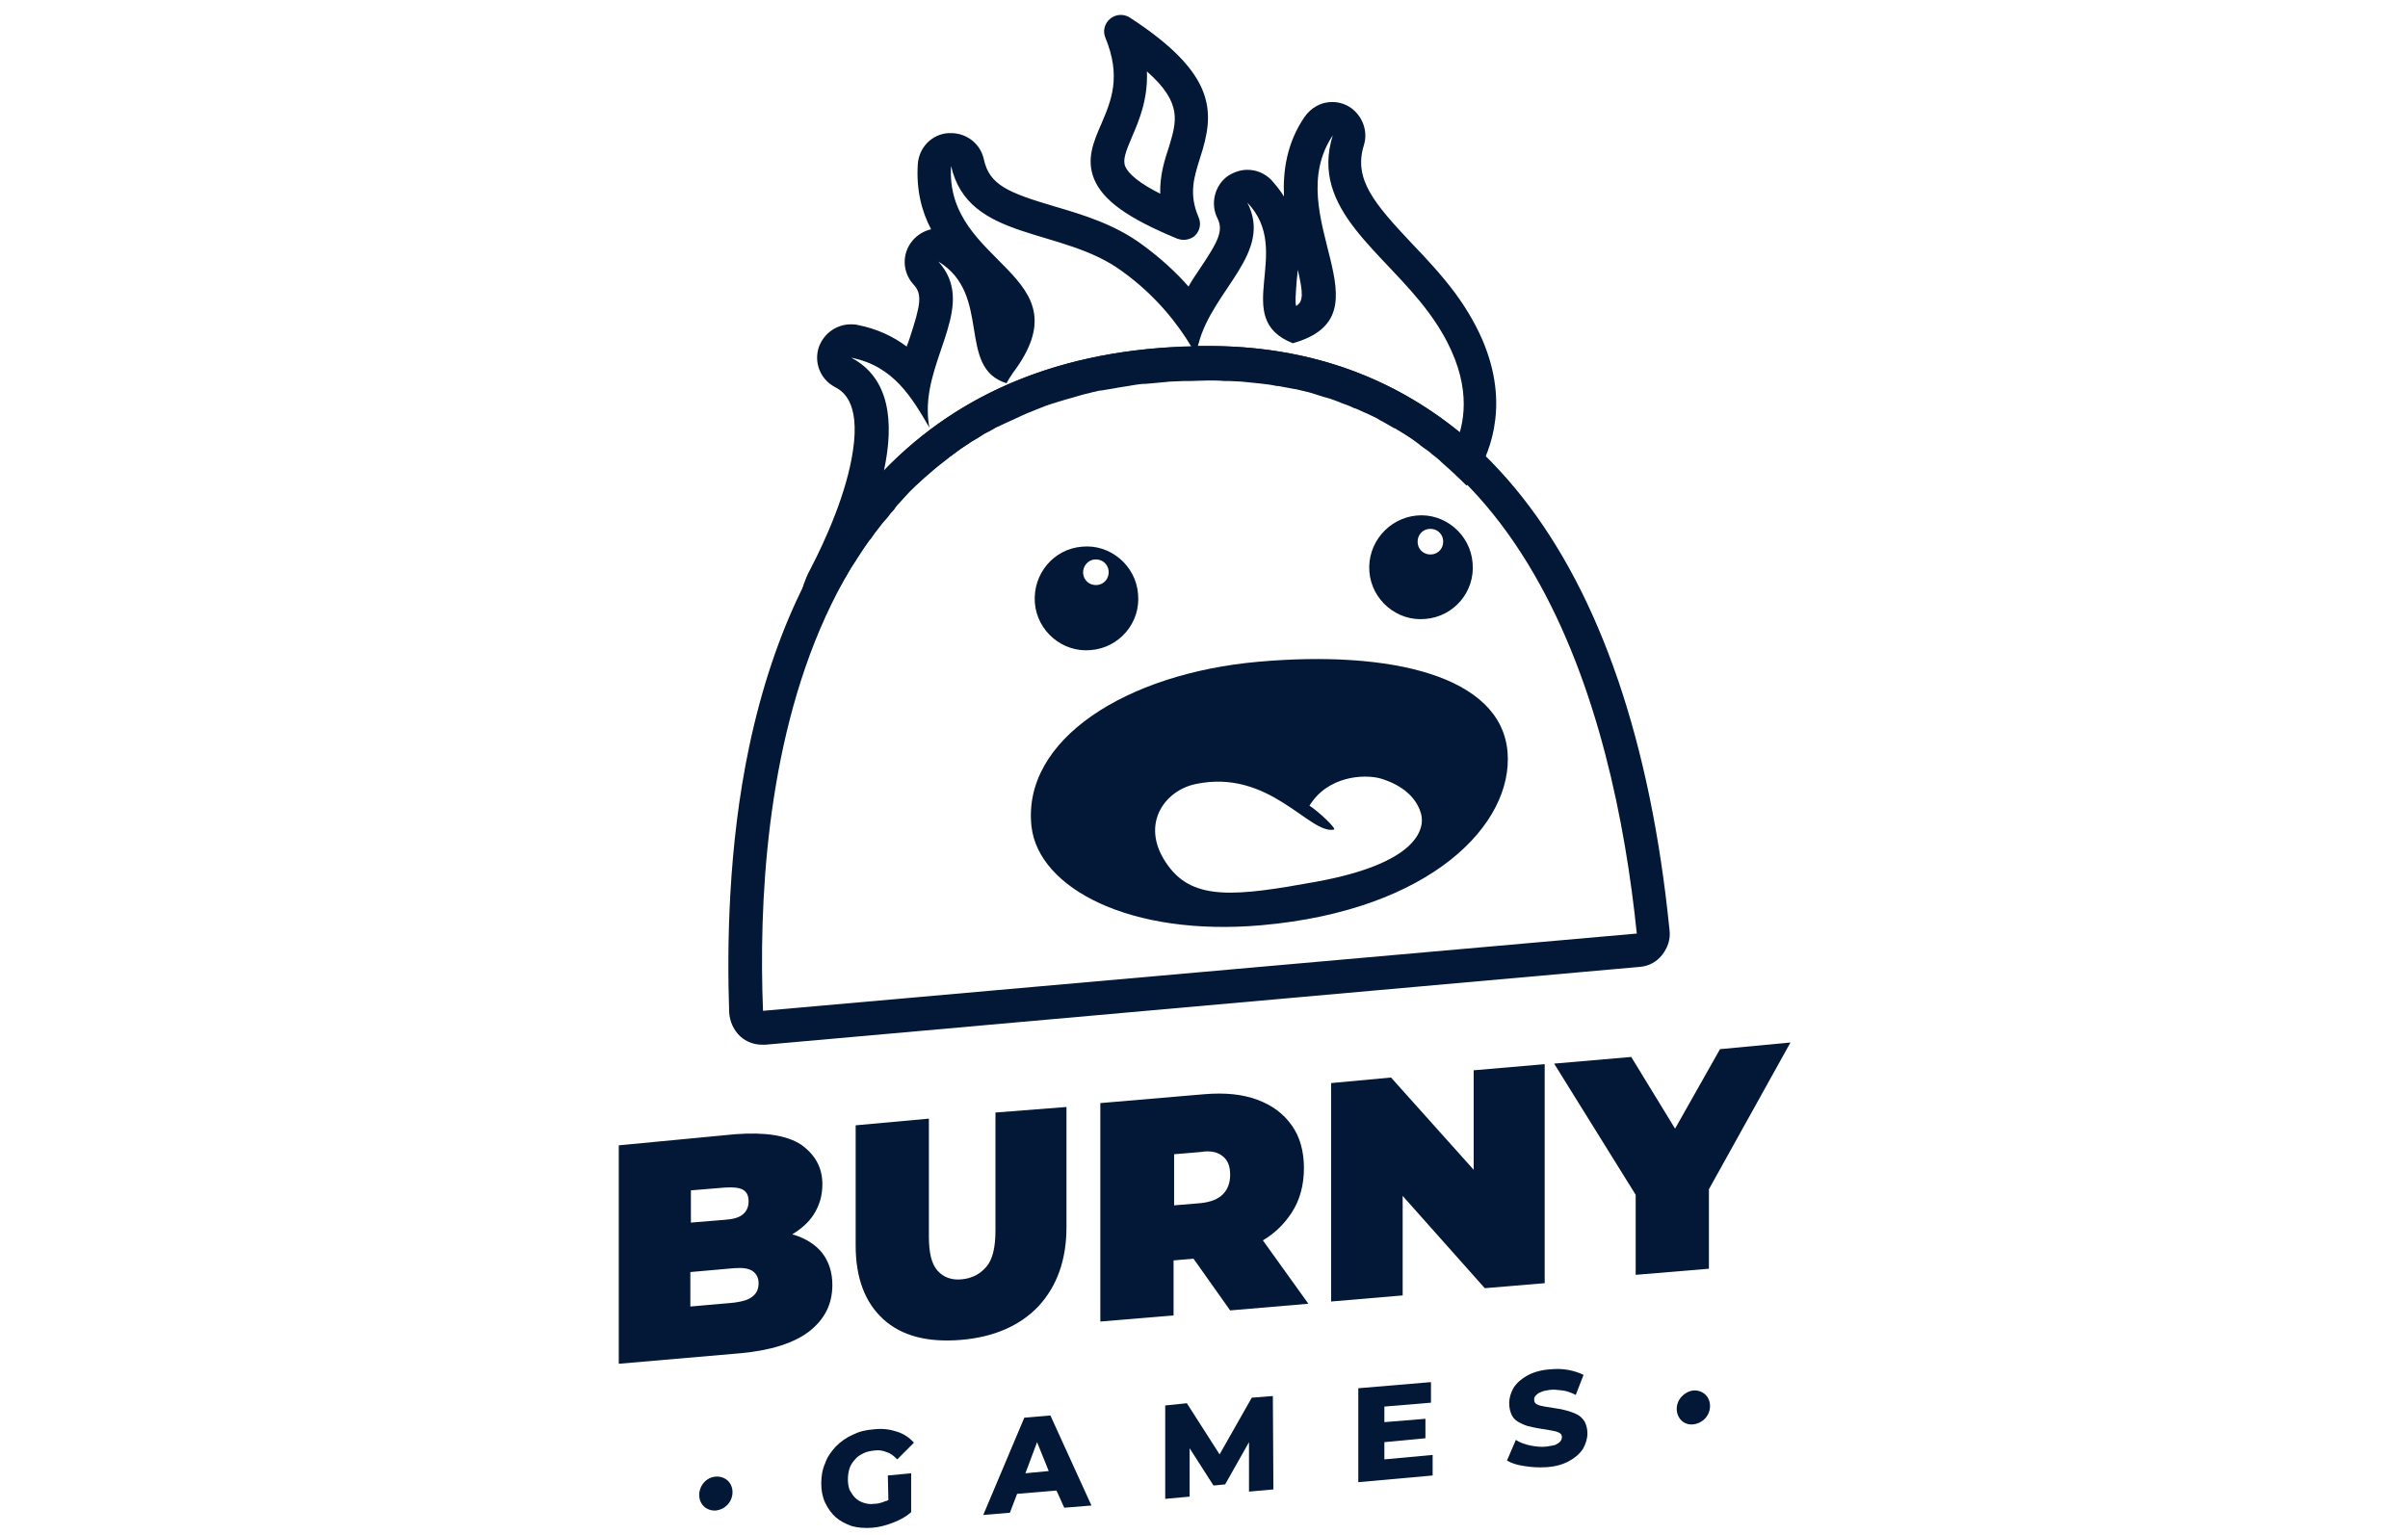 <svg width="323" height="206" viewBox="0 0 323 206" fill="none" xmlns="http://www.w3.org/2000/svg">
<g clip-path="url(#clip0_1092_363)">
<path d="M195.145 39.264C193.359 36.878 191.349 34.715 189.415 32.701C184.354 27.332 181.526 24.051 182.94 19.502C183.61 17.413 182.568 15.101 180.634 14.132C180.038 13.834 179.368 13.685 178.699 13.685C177.21 13.685 175.871 14.43 174.978 15.698C172.597 19.203 172.076 22.932 172.225 26.363C171.778 25.617 171.183 24.871 170.513 24.125C169.62 23.23 168.504 22.783 167.313 22.783C166.42 22.783 165.527 23.081 164.709 23.603C162.923 24.871 162.327 27.332 163.295 29.271C164.113 30.912 163.518 32.254 160.839 36.207C160.392 36.878 159.872 37.623 159.425 38.444C157.788 36.579 155.704 34.641 153.249 32.851C149.528 30.091 145.286 28.823 141.491 27.705C135.165 25.84 132.71 24.796 131.966 21.366C131.519 19.278 129.659 17.861 127.575 17.861H127.203C124.97 18.01 123.259 19.8 123.11 22.037C122.887 25.468 123.631 28.376 124.896 30.762C123.929 30.986 123.036 31.508 122.366 32.329C120.952 34.044 121.026 36.505 122.515 38.145C123.78 39.488 123.482 40.905 121.994 45.454C121.845 45.827 121.771 46.125 121.622 46.498C119.836 45.156 117.678 44.111 114.999 43.59C114.701 43.515 114.403 43.515 114.106 43.515C112.245 43.515 110.534 44.708 109.864 46.498C109.12 48.586 110.013 50.898 112.022 51.942C112.841 52.389 115.445 53.732 114.403 60.518C113.585 66.037 110.831 72.301 108.599 76.552C108.301 77.074 108.078 77.671 107.855 78.267C107.855 78.342 107.78 78.416 107.78 78.491C107.036 80.654 108.004 83.04 110.087 84.01C110.683 82.593 111.352 81.176 112.097 79.759C112.245 79.461 112.394 79.162 112.617 78.79C112.766 78.566 112.841 78.342 112.99 78.193C113.138 77.894 113.287 77.596 113.51 77.298C113.659 77.074 113.734 76.85 113.882 76.627C114.031 76.328 114.255 76.03 114.403 75.806L114.85 75.135C114.999 74.837 115.222 74.613 115.371 74.315L115.817 73.644C115.966 73.42 116.189 73.122 116.338 72.898C116.487 72.674 116.636 72.451 116.859 72.227C117.008 72.003 117.231 71.705 117.38 71.481C117.529 71.257 117.752 71.034 117.901 70.81C118.05 70.586 118.273 70.362 118.422 70.139C118.645 69.915 118.794 69.691 119.017 69.467C119.166 69.244 119.389 69.02 119.538 68.796C119.761 68.573 119.985 68.349 120.133 68.05C120.282 67.827 120.506 67.603 120.654 67.454C120.878 67.23 121.101 66.932 121.324 66.708C121.473 66.484 121.696 66.335 121.845 66.111C122.068 65.813 122.366 65.59 122.589 65.366C122.738 65.217 122.887 65.067 123.11 64.918C123.408 64.62 123.78 64.322 124.078 64.023C124.226 63.949 124.301 63.8 124.45 63.725C125.343 62.905 126.31 62.159 127.277 61.413C127.352 61.339 127.426 61.264 127.575 61.19C127.947 60.891 128.394 60.593 128.766 60.294C128.914 60.22 129.063 60.071 129.212 59.996C129.584 59.773 129.956 59.474 130.328 59.25C130.477 59.176 130.7 59.027 130.849 58.952C131.221 58.728 131.593 58.505 131.891 58.281C132.114 58.132 132.263 58.057 132.486 57.983C132.859 57.759 133.231 57.61 133.528 57.386C133.752 57.312 133.975 57.162 134.198 57.088C134.57 56.939 134.942 56.715 135.314 56.566C135.538 56.491 135.761 56.342 135.984 56.267C136.356 56.118 136.728 55.895 137.1 55.745C137.323 55.671 137.547 55.522 137.77 55.447L138.886 55C139.11 54.925 139.407 54.776 139.63 54.701C140.002 54.552 140.374 54.403 140.821 54.254C141.044 54.179 141.342 54.105 141.565 54.03C141.937 53.881 142.384 53.806 142.756 53.657C143.053 53.583 143.277 53.508 143.574 53.434C144.021 53.284 144.393 53.21 144.84 53.061C145.137 52.986 145.36 52.912 145.658 52.837C146.105 52.762 146.477 52.613 146.923 52.539C147.221 52.464 147.444 52.389 147.742 52.389L149.081 52.166C149.379 52.091 149.676 52.091 149.9 52.017C150.346 51.942 150.793 51.867 151.314 51.793C151.611 51.718 151.909 51.718 152.207 51.644C152.653 51.569 153.174 51.495 153.695 51.495C153.993 51.495 154.29 51.42 154.588 51.42C155.109 51.346 155.63 51.346 156.151 51.271C156.448 51.271 156.672 51.196 156.969 51.196C157.565 51.196 158.16 51.122 158.755 51.122H159.499C160.318 51.122 161.211 51.047 162.03 51.047C162.774 51.047 163.518 51.047 164.262 51.122H164.932C165.453 51.122 165.974 51.196 166.494 51.196C166.718 51.196 167.015 51.271 167.239 51.271C167.76 51.346 168.206 51.346 168.727 51.42C168.95 51.42 169.173 51.495 169.397 51.495C169.992 51.569 170.662 51.644 171.257 51.793H171.48C172.15 51.942 172.82 52.017 173.49 52.166C173.638 52.166 173.787 52.24 173.936 52.24C174.457 52.389 174.978 52.464 175.499 52.613C175.722 52.688 175.871 52.688 176.02 52.762C176.466 52.912 176.987 53.061 177.434 53.21C177.583 53.284 177.731 53.284 177.955 53.359C178.55 53.508 179.071 53.732 179.666 53.956C179.741 53.956 179.741 53.956 179.815 54.03C180.485 54.254 181.08 54.478 181.675 54.776H181.75C182.345 55 182.866 55.298 183.461 55.522C183.536 55.596 183.685 55.596 183.759 55.671C184.28 55.895 184.726 56.118 185.173 56.417C185.247 56.491 185.396 56.491 185.471 56.566L187.033 57.461H187.108C188.224 58.132 189.34 58.803 190.382 59.623L190.456 59.698C190.903 60.071 191.424 60.369 191.87 60.742L192.019 60.891C192.54 61.264 192.987 61.637 193.433 62.084C194.549 63.054 195.666 64.098 196.707 65.142L197.154 64.695L197.377 64.471C197.526 64.322 198.419 63.203 199.237 61.339C201.024 57.088 202.512 49.257 195.145 39.264ZM173.936 37.623C174.011 37.176 174.011 36.728 174.085 36.207C174.829 39.413 174.829 40.457 173.862 41.054C173.713 40.606 173.787 39.637 173.936 37.623ZM118.571 63.128C119.985 56.566 119.315 50.674 114.18 47.989C119.91 49.108 122.366 53.434 124.673 57.386C124.524 56.64 124.45 55.895 124.45 55.074C124.375 47.542 130.998 40.756 125.863 35.088C133.156 39.488 128.245 49.332 135.017 51.42C135.24 50.972 135.538 50.525 135.835 50.078C145.956 36.654 126.682 35.684 127.575 22.261C129.882 32.478 142.458 30.39 150.57 36.43C155.109 39.712 158.011 43.515 159.797 46.498C142.756 46.871 128.84 52.464 118.571 63.128ZM162.104 46.423C162.03 46.423 162.03 46.423 162.104 46.423H160.69C160.69 46.349 160.69 46.274 160.764 46.125C162.625 38.891 170.811 33.969 167.313 27.183C173.638 33.745 164.932 42.695 173.415 46.051C186.884 42.247 171.555 28.973 178.773 18.159C175.648 28.152 185.619 33.745 191.647 41.949C196.931 49.108 196.782 54.627 195.814 57.983C186.438 50.376 175.127 46.423 162.104 46.423Z" fill="#021836"/>
<path d="M158.754 32.179C158.457 32.179 158.159 32.105 157.936 32.03C151.238 29.271 147.964 26.885 146.773 24.051C145.657 21.366 146.699 18.98 147.741 16.593C149.08 13.461 150.42 10.254 148.262 5.034C147.89 4.139 148.187 3.095 148.931 2.498C149.676 1.902 150.717 1.827 151.536 2.349C163.368 10.03 162.921 15.176 160.987 21.142C160.168 23.752 159.424 25.99 160.763 29.122C161.136 29.942 160.987 30.912 160.317 31.583C159.945 31.956 159.35 32.179 158.754 32.179ZM153.843 9.583C153.992 13.312 152.801 16.146 151.833 18.383C151.015 20.322 150.568 21.441 150.941 22.335C151.387 23.38 152.95 24.647 155.629 25.99C155.554 23.529 156.224 21.441 156.819 19.651C157.787 16.369 158.68 13.834 153.843 9.583Z" fill="#021836"/>
<path d="M162.03 50.898C204.893 50.898 216.502 95.57 219.553 125.251L102.348 135.617C101.232 107.576 105.92 50.898 162.03 50.898ZM162.104 46.424C162.03 46.424 162.03 46.424 162.104 46.424C143.872 46.424 129.138 52.092 118.348 63.352C109.79 72.302 103.762 84.681 100.488 100.193C97.66 113.617 97.511 127.04 97.809 135.84C97.883 137.034 98.404 138.227 99.297 139.047C100.116 139.793 101.158 140.166 102.274 140.166H102.646L219.926 129.725C221.117 129.651 222.232 129.054 222.976 128.085C223.72 127.115 224.093 125.996 223.945 124.803C218.883 74.241 196.857 46.424 162.104 46.424Z" fill="#021836"/>
<path fill-rule="evenodd" clip-rule="evenodd" d="M145.138 73.346C148.933 72.973 152.356 75.881 152.654 79.685C153.026 83.563 150.124 86.919 146.329 87.217C142.533 87.59 139.11 84.681 138.813 80.878C138.515 77 141.343 73.644 145.138 73.346ZM146.849 75.061C147.816 74.987 148.635 75.658 148.709 76.627C148.784 77.597 148.114 78.417 147.147 78.492C146.179 78.566 145.361 77.895 145.286 76.925C145.212 76.03 145.882 75.136 146.849 75.061Z" fill="#021836"/>
<path fill-rule="evenodd" clip-rule="evenodd" d="M190.009 69.169C193.804 68.796 197.227 71.704 197.525 75.508C197.897 79.386 194.995 82.742 191.2 83.04C187.404 83.413 183.981 80.504 183.684 76.701C183.386 72.898 186.214 69.542 190.009 69.169ZM191.721 70.959C192.688 70.884 193.507 71.555 193.581 72.525C193.656 73.494 192.986 74.314 192.019 74.389C191.051 74.464 190.233 73.793 190.158 72.823C190.084 71.853 190.753 71.033 191.721 70.959Z" fill="#021836"/>
<path fill-rule="evenodd" clip-rule="evenodd" d="M168.802 88.782C186.513 87.216 201.322 90.647 202.214 100.864C203.033 110.559 191.945 122.118 169.248 124.131C151.537 125.697 139.333 119.135 138.366 110.932C137.026 99.223 151.091 90.349 168.802 88.782ZM178.921 111.304C179.368 111.23 176.838 108.843 175.647 108.097C178.103 104.07 183.014 103.847 185.172 104.443C186.437 104.816 189.712 106.009 190.605 109.141C191.2 111.23 190.084 115.853 176.466 118.314C165.824 120.253 160.168 120.85 156.745 116.226C152.727 110.857 156.076 106.084 160.392 105.189C170.289 103.101 175.647 111.975 178.921 111.304Z" fill="#021836"/>
<path d="M110.311 168.131C109.418 167.013 108.153 166.193 106.515 165.67C106.441 165.67 106.367 165.67 106.292 165.596C107.483 164.85 108.45 164.03 109.12 162.985C109.939 161.717 110.311 160.375 110.311 158.883C110.311 156.646 109.343 154.932 107.483 153.589C105.548 152.321 102.646 151.873 98.627 152.172L83 153.664V182.971L99.371 181.554C103.39 181.182 106.441 180.212 108.525 178.646C110.608 177.006 111.65 174.992 111.65 172.382C111.65 170.741 111.204 169.324 110.311 168.131ZM97.213 159.331C98.33 159.257 99.148 159.331 99.669 159.629C100.19 159.928 100.413 160.451 100.413 161.196C100.413 161.868 100.19 162.463 99.669 162.911C99.148 163.359 98.33 163.582 97.213 163.657L92.674 164.03V159.705L97.213 159.331ZM100.934 173.949C100.413 174.395 99.595 174.62 98.478 174.769L92.6 175.291V170.667L98.478 170.145C99.595 170.07 100.339 170.145 100.934 170.518C101.455 170.89 101.753 171.413 101.753 172.158C101.753 172.904 101.529 173.501 100.934 173.949Z" fill="#021836"/>
<path d="M133.528 149.264V165.074C133.528 167.311 133.156 168.953 132.338 169.922C131.519 170.891 130.477 171.487 129.063 171.636C127.724 171.786 126.607 171.413 125.789 170.518C124.97 169.622 124.598 168.131 124.598 165.894V150.084L114.775 150.979V167.088C114.775 171.487 116.04 174.769 118.496 177.006C120.952 179.243 124.449 180.138 128.914 179.766C133.379 179.392 136.877 177.826 139.333 175.216C141.788 172.532 143.053 169.027 143.053 164.626V148.519L133.528 149.264Z" fill="#021836"/>
<path d="M165.007 175.812L175.5 174.918L169.398 166.416C171.035 165.447 172.3 164.179 173.267 162.688C174.384 160.972 174.904 158.958 174.904 156.721C174.904 154.484 174.384 152.545 173.267 150.979C172.151 149.413 170.663 148.294 168.654 147.548C166.644 146.802 164.337 146.579 161.584 146.802L147.594 147.996V177.304L157.417 176.484V169.101L160.096 168.877L165.007 175.812ZM164.04 155.155C164.709 155.677 165.007 156.498 165.007 157.615C165.007 158.66 164.709 159.555 164.04 160.226C163.37 160.897 162.403 161.271 161.063 161.42L157.491 161.717V154.857L161.063 154.558C162.328 154.335 163.37 154.558 164.04 155.155Z" fill="#021836"/>
<path d="M197.674 143.596V156.945L186.586 144.566L178.549 145.312V174.619L188.148 173.799V160.45L199.162 172.83L207.199 172.159V142.775L197.674 143.596Z" fill="#021836"/>
<path d="M240.167 139.867L230.715 140.763L224.688 151.427L218.808 141.807L208.465 142.701L219.404 160.301V171.04L229.227 170.22V159.555L240.167 139.867Z" fill="#021836"/>
<path fill-rule="evenodd" clip-rule="evenodd" d="M96.023 198.112C97.289 198.037 98.256 198.932 98.256 200.2C98.256 201.467 97.289 202.511 96.023 202.66C94.758 202.735 93.791 201.84 93.791 200.572C93.791 199.304 94.758 198.186 96.023 198.112Z" fill="#021836"/>
<path d="M119.166 201.243C119.018 201.318 118.943 201.392 118.794 201.392C118.273 201.617 117.752 201.766 117.232 201.766C116.711 201.84 116.264 201.766 115.818 201.617C115.371 201.467 114.999 201.243 114.701 200.946C114.404 200.647 114.181 200.274 113.957 199.901C113.808 199.453 113.734 199.006 113.734 198.484C113.734 197.962 113.808 197.441 113.957 196.993C114.106 196.545 114.404 196.098 114.701 195.799C114.999 195.427 115.371 195.202 115.818 194.979C116.264 194.756 116.711 194.681 117.306 194.607C117.901 194.532 118.422 194.607 118.943 194.83C119.464 194.979 119.911 195.352 120.357 195.799L122.59 193.562C121.994 192.891 121.25 192.368 120.283 192.071C119.39 191.773 118.348 191.623 117.157 191.773C116.115 191.847 115.222 192.071 114.329 192.519C113.511 192.891 112.767 193.413 112.097 194.084C111.502 194.756 110.981 195.427 110.683 196.321C110.311 197.142 110.162 198.036 110.162 199.006C110.162 199.975 110.311 200.796 110.683 201.617C111.055 202.363 111.502 203.034 112.097 203.555C112.692 204.077 113.436 204.451 114.255 204.749C115.073 204.972 115.967 205.046 117.008 204.972C117.901 204.897 118.794 204.674 119.762 204.301C120.729 203.928 121.548 203.481 122.218 202.884V197.664L119.092 197.962L119.166 201.243Z" fill="#021836"/>
<path d="M142.755 202.286L146.402 201.988L140.895 189.907L137.397 190.205L131.891 203.257L135.463 202.957L136.43 200.423L141.714 199.975L142.755 202.286ZM137.546 197.663L139.109 193.487L140.672 197.364L137.546 197.663Z" fill="#021836"/>
<path d="M170.81 199.826L170.736 187.297L167.908 187.522L163.592 195.129L159.201 188.267L156.299 188.565V201.094L159.573 200.796V194.307L162.773 199.304L164.336 199.155L167.536 193.487V200.125L170.81 199.826Z" fill="#021836"/>
<path d="M185.695 195.799V193.487L191.202 192.965V190.354L185.695 190.802V188.714L191.946 188.192V185.434L182.197 186.254V198.856L192.169 197.961V195.202L185.695 195.799Z" fill="#021836"/>
<path d="M212.559 190.728C212.261 190.281 211.963 189.982 211.517 189.759C211.071 189.534 210.624 189.386 210.103 189.237C209.582 189.088 209.136 189.013 208.615 188.939C208.094 188.865 207.647 188.789 207.201 188.714C206.754 188.64 206.457 188.565 206.159 188.417C205.861 188.268 205.787 188.043 205.787 187.745C205.787 187.522 205.861 187.372 206.01 187.223C206.159 187.074 206.382 186.851 206.68 186.776C206.978 186.626 207.35 186.552 207.871 186.477C208.392 186.403 208.987 186.477 209.582 186.552C210.178 186.626 210.773 186.851 211.368 187.149L212.41 184.464C211.815 184.166 211.145 183.942 210.326 183.792C209.508 183.643 208.764 183.643 207.945 183.718C206.754 183.792 205.713 184.091 204.894 184.538C204.076 184.986 203.48 185.508 203.034 186.18C202.662 186.851 202.438 187.522 202.438 188.268C202.438 188.939 202.587 189.46 202.81 189.908C203.034 190.356 203.406 190.654 203.852 190.877C204.299 191.102 204.745 191.325 205.266 191.399C205.787 191.548 206.308 191.623 206.754 191.698C207.275 191.773 207.722 191.847 208.094 191.922C208.54 191.996 208.838 192.071 209.136 192.219C209.433 192.368 209.508 192.593 209.508 192.816C209.508 193.04 209.433 193.19 209.285 193.413C209.136 193.562 208.912 193.711 208.615 193.861C208.317 193.936 207.945 194.01 207.424 194.084C206.68 194.159 206.01 194.084 205.266 193.936C204.522 193.785 203.927 193.562 203.331 193.19L202.141 195.949C202.736 196.321 203.48 196.545 204.448 196.695C205.415 196.844 206.382 196.918 207.424 196.844C208.689 196.769 209.657 196.47 210.475 196.024C211.294 195.576 211.889 195.053 212.336 194.382C212.708 193.711 212.931 193.04 212.931 192.294C212.931 191.698 212.782 191.176 212.559 190.728Z" fill="#021836"/>
<path fill-rule="evenodd" clip-rule="evenodd" d="M227.142 186.551C228.408 186.477 229.376 187.371 229.376 188.639C229.376 189.907 228.408 190.951 227.142 191.101C225.878 191.25 224.91 190.28 224.91 189.013C224.91 187.745 225.953 186.7 227.142 186.551Z" fill="#021836"/>
</g>
<defs>
<clipPath id="clip0_1092_363">
<rect width="158" height="203" fill="white" transform="translate(83 2)"/>
</clipPath>
</defs>
</svg>
